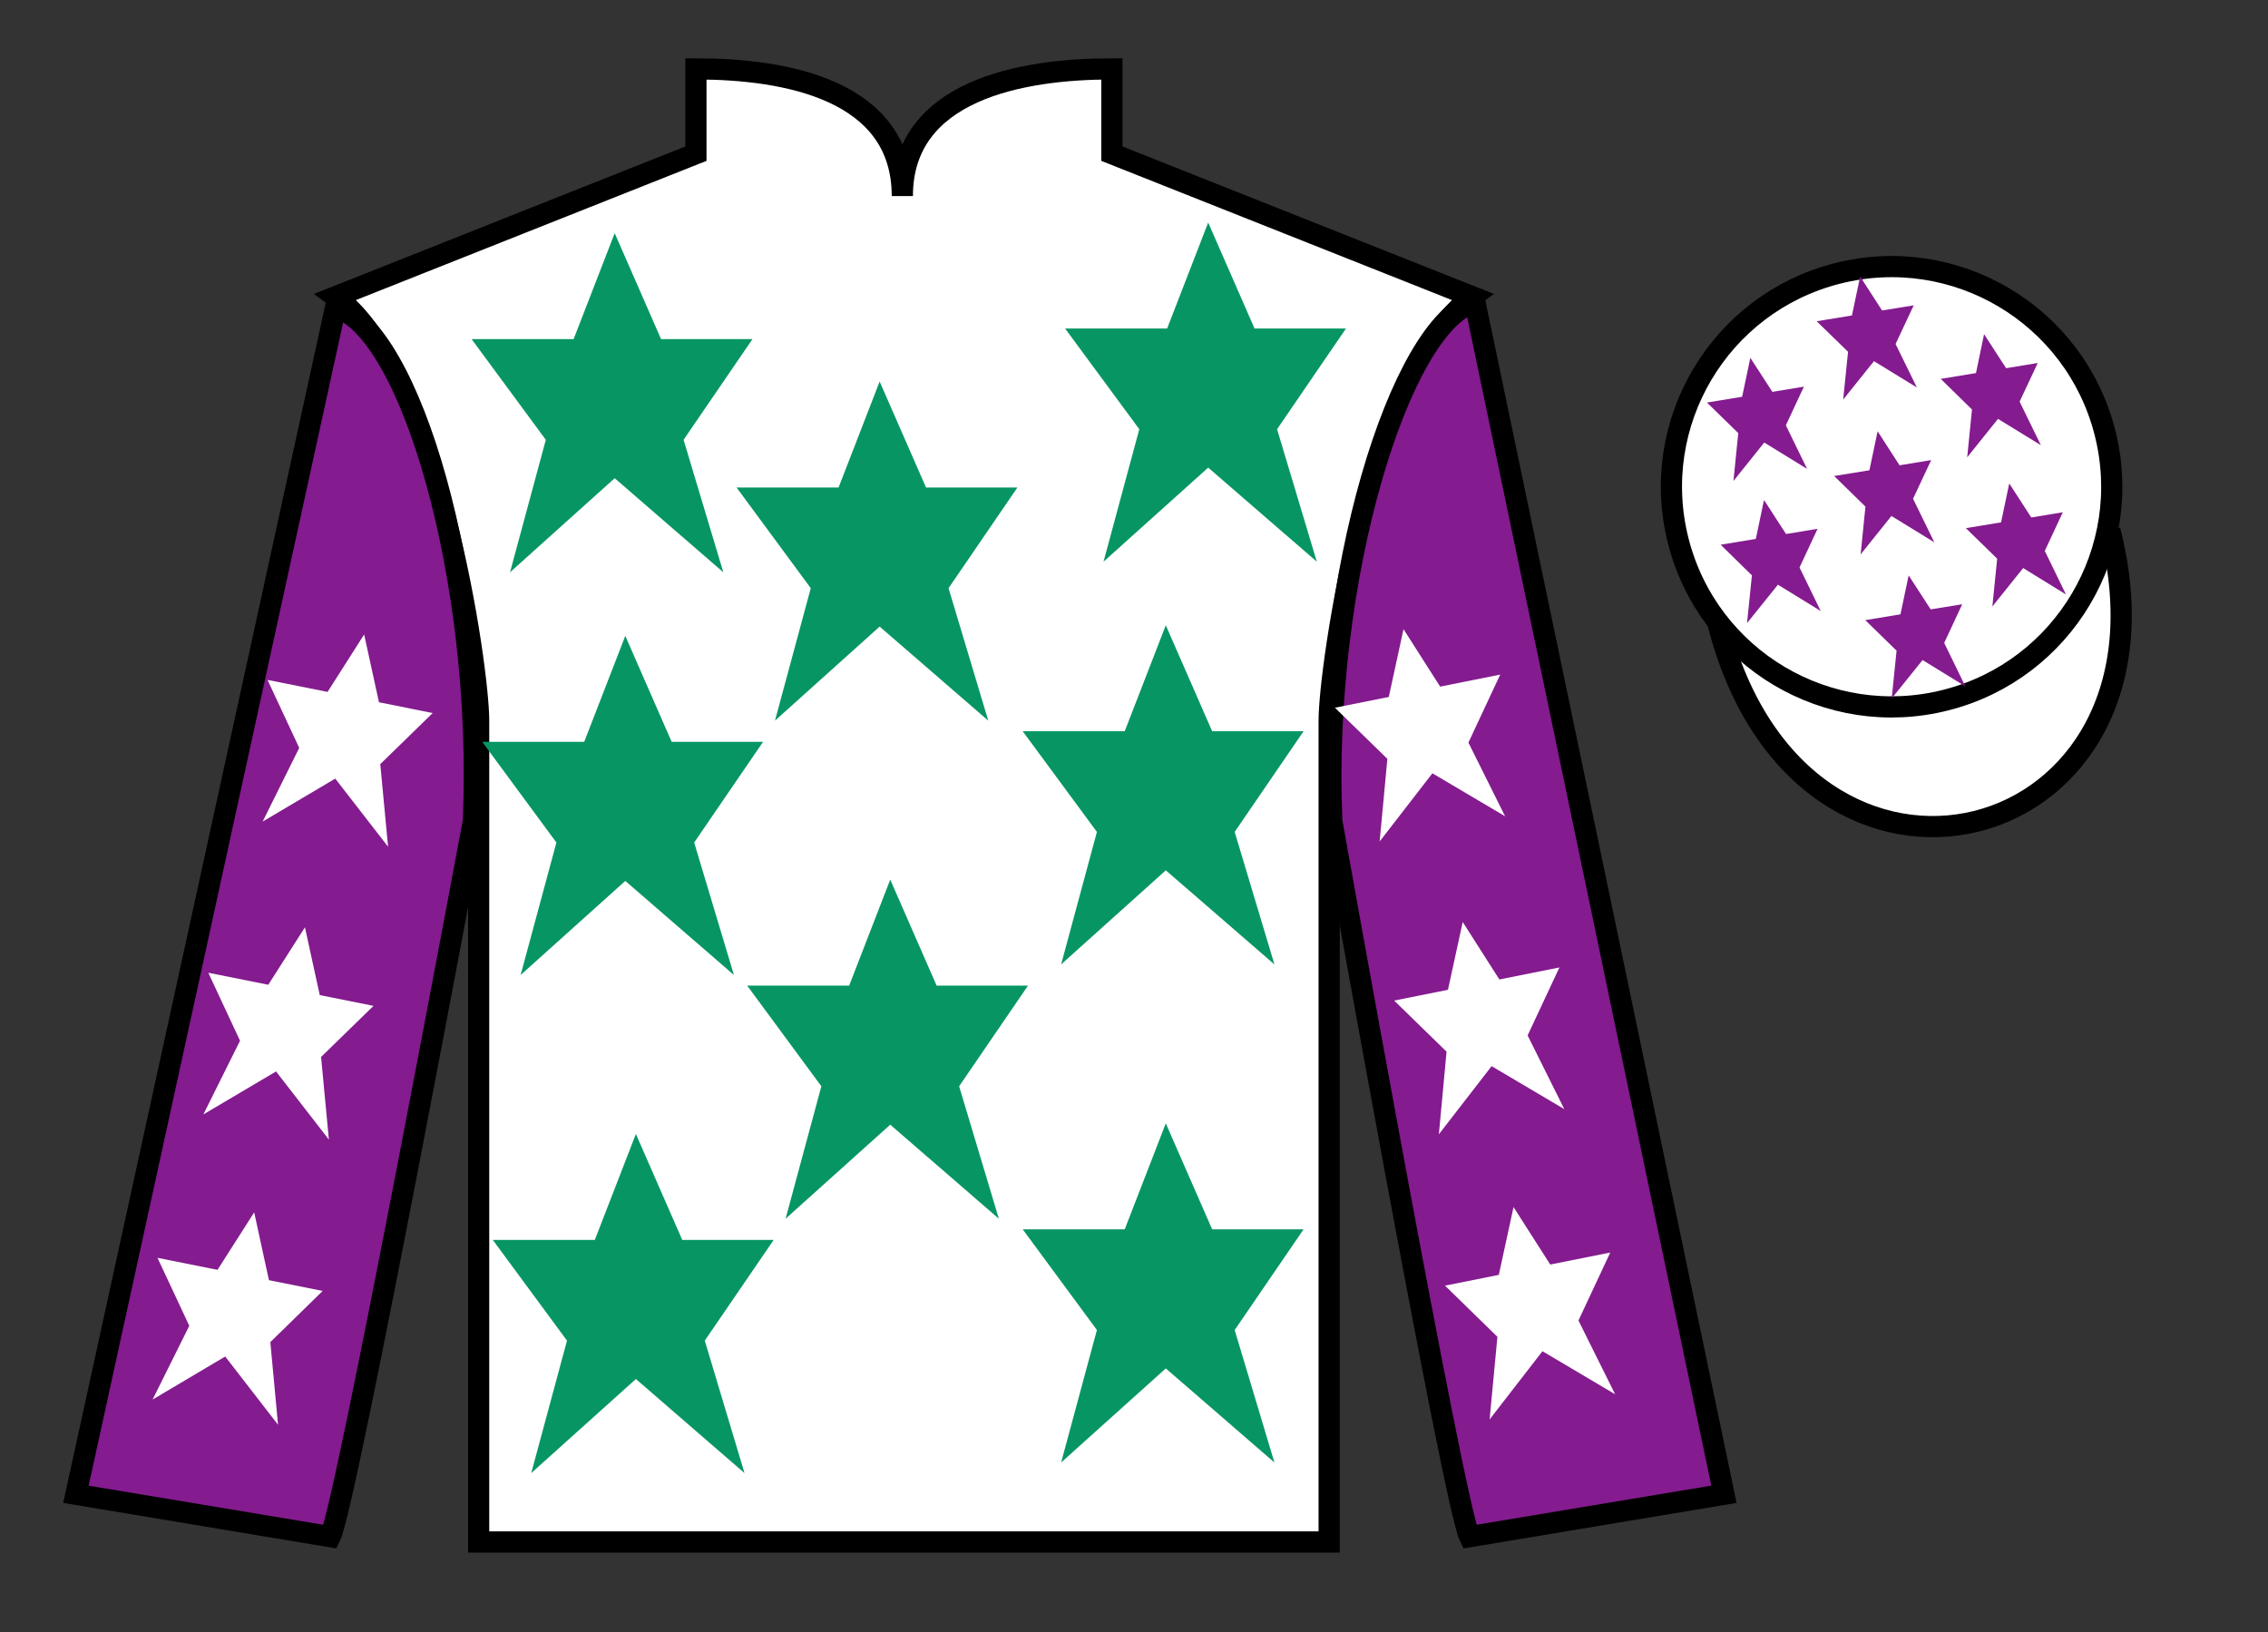 <?xml version="1.0" encoding="UTF-8"?>
<svg xmlns="http://www.w3.org/2000/svg" xmlns:xlink="http://www.w3.org/1999/xlink" width="107pt" height="77pt" viewBox="0 0 107 77" version="1.1">
<rect x="0" y="0" width="107" height="77" fill="#333333" stroke="none"/>
<g id="surface0">
<path style=" stroke:none;fill-rule:nonzero;fill:rgb(100%,100%,100%);fill-opacity:1;" d="M 32.832 3.25 L 32.832 7.25 L 15.832 14 C 20.582 17.5 22.582 31.5 22.582 34 C 22.582 36.5 22.582 72.75 22.582 72.75 L 62.707 72.75 C 62.707 72.75 62.707 36.5 62.707 34 C 62.707 31.5 64.707 17.5 69.457 14 L 52.457 7.25 L 52.457 3.25 C 48.195 3.25 42.57 4.25 42.57 9.25 C 42.57 4.25 37.098 3.25 32.832 3.25 "/>
<path style="fill:none;stroke-width:10;stroke-linecap:butt;stroke-linejoin:miter;stroke:rgb(0%,0%,0%);stroke-opacity:1;stroke-miterlimit:4;" d="M 328.32 737.5 L 328.32 697.5 L 158.32 630 C 205.82 595 225.82 455 225.82 430 C 225.82 405 225.82 42.5 225.82 42.5 L 627.07 42.5 C 627.07 42.5 627.07 405 627.07 430 C 627.07 455 647.07 595 694.57 630 L 524.57 697.5 L 524.57 737.5 C 481.953 737.5 425.703 727.5 425.703 677.5 C 425.703 727.5 370.977 737.5 328.32 737.5 Z M 328.32 737.5 " transform="matrix(0.1,0,0,-0.1,0,77)"/>
<path style=" stroke:none;fill-rule:nonzero;fill:rgb(51.571%,10.57%,56.193%);fill-opacity:1;" d="M 15.582 72.5 C 16.332 71 22.332 38.75 22.332 38.75 C 22.832 27.25 19.332 15.5 15.832 14.5 L 3.582 70.5 L 15.582 72.5 "/>
<path style="fill:none;stroke-width:10;stroke-linecap:butt;stroke-linejoin:miter;stroke:rgb(0%,0%,0%);stroke-opacity:1;stroke-miterlimit:4;" d="M 155.82 45 C 163.32 60 223.32 382.5 223.32 382.5 C 228.32 497.5 193.32 615 158.32 625 L 35.82 65 L 155.82 45 Z M 155.82 45 " transform="matrix(0.1,0,0,-0.1,0,77)"/>
<path style=" stroke:none;fill-rule:nonzero;fill:rgb(51.571%,10.57%,56.193%);fill-opacity:1;" d="M 81.332 70.5 L 69.582 14.25 C 66.082 15.25 62.332 27.25 62.832 38.75 C 62.832 38.75 68.582 71 69.332 72.5 L 81.332 70.5 "/>
<path style="fill:none;stroke-width:10;stroke-linecap:butt;stroke-linejoin:miter;stroke:rgb(0%,0%,0%);stroke-opacity:1;stroke-miterlimit:4;" d="M 813.32 65 L 695.82 627.5 C 660.82 617.5 623.32 497.5 628.32 382.5 C 628.32 382.5 685.82 60 693.32 45 L 813.32 65 Z M 813.32 65 " transform="matrix(0.1,0,0,-0.1,0,77)"/>
<path style="fill-rule:nonzero;fill:rgb(100%,100%,100%);fill-opacity:1;stroke-width:10;stroke-linecap:butt;stroke-linejoin:miter;stroke:rgb(0%,0%,0%);stroke-opacity:1;stroke-miterlimit:4;" d="M 810.508 475.898 C 850.234 320.273 1034.18 367.852 995.391 519.844 " transform="matrix(0.1,0,0,-0.1,0,77)"/>
<path style=" stroke:none;fill-rule:nonzero;fill:rgb(3.105%,58.819%,38.753%);fill-opacity:1;" d="M 42 41.5 L 40.062 46.5 L 35.25 46.5 L 38.75 51.25 L 37.062 57.5 L 42 53.062 L 47.125 57.5 L 45.25 51.25 L 48.5 46.5 L 44.188 46.5 L 42 41.5 "/>
<path style=" stroke:none;fill-rule:nonzero;fill:rgb(3.105%,58.819%,38.753%);fill-opacity:1;" d="M 55 29.5 L 53.062 34.5 L 48.25 34.5 L 51.75 39.25 L 50.062 45.5 L 55 41.062 L 60.125 45.5 L 58.25 39.25 L 61.5 34.5 L 57.188 34.5 L 55 29.5 "/>
<path style=" stroke:none;fill-rule:nonzero;fill:rgb(3.105%,58.819%,38.753%);fill-opacity:1;" d="M 41.5 18 L 39.562 23 L 34.75 23 L 38.25 27.75 L 36.562 34 L 41.5 29.562 L 46.625 34 L 44.75 27.75 L 48 23 L 43.688 23 L 41.5 18 "/>
<path style=" stroke:none;fill-rule:nonzero;fill:rgb(3.105%,58.819%,38.753%);fill-opacity:1;" d="M 55 53 L 53.062 58 L 48.25 58 L 51.75 62.75 L 50.062 69 L 55 64.562 L 60.125 69 L 58.25 62.75 L 61.5 58 L 57.188 58 L 55 53 "/>
<path style=" stroke:none;fill-rule:nonzero;fill:rgb(3.105%,58.819%,38.753%);fill-opacity:1;" d="M 30 53.5 L 28.062 58.5 L 23.25 58.5 L 26.75 63.25 L 25.062 69.5 L 30 65.062 L 35.125 69.5 L 33.25 63.25 L 36.5 58.5 L 32.188 58.5 L 30 53.5 "/>
<path style=" stroke:none;fill-rule:nonzero;fill:rgb(3.105%,58.819%,38.753%);fill-opacity:1;" d="M 29.5 30 L 27.562 35 L 22.75 35 L 26.25 39.75 L 24.562 46 L 29.5 41.562 L 34.625 46 L 32.75 39.75 L 36 35 L 31.688 35 L 29.5 30 "/>
<path style=" stroke:none;fill-rule:nonzero;fill:rgb(3.105%,58.819%,38.753%);fill-opacity:1;" d="M 29 11 L 27.062 16 L 22.25 16 L 25.75 20.75 L 24.062 27 L 29 22.562 L 34.125 27 L 32.25 20.75 L 35.5 16 L 31.188 16 L 29 11 "/>
<path style=" stroke:none;fill-rule:nonzero;fill:rgb(3.105%,58.819%,38.753%);fill-opacity:1;" d="M 57 10.5 L 55.062 15.5 L 50.25 15.5 L 53.75 20.25 L 52.062 26.5 L 57 22.062 L 62.125 26.5 L 60.25 20.25 L 63.5 15.5 L 59.188 15.5 L 57 10.5 "/>
<path style=" stroke:none;fill-rule:nonzero;fill:rgb(100%,100%,100%);fill-opacity:1;" d="M 14.387 43.75 L 12.656 46.461 L 9.828 45.895 L 11.324 49.102 L 9.594 52.578 L 13.023 50.551 L 15.516 53.766 L 15.148 49.867 L 17.621 47.457 L 15.086 46.949 L 14.387 43.75 "/>
<path style=" stroke:none;fill-rule:nonzero;fill:rgb(100%,100%,100%);fill-opacity:1;" d="M 11.992 57.199 L 10.262 59.91 L 7.43 59.344 L 8.93 62.551 L 7.199 66.031 L 10.625 64 L 13.117 67.219 L 12.754 63.32 L 15.223 60.906 L 12.688 60.398 L 11.992 57.199 "/>
<path style=" stroke:none;fill-rule:nonzero;fill:rgb(100%,100%,100%);fill-opacity:1;" d="M 17.18 29.934 L 15.453 32.645 L 12.621 32.078 L 14.117 35.285 L 12.391 38.762 L 15.816 36.734 L 18.309 39.949 L 17.941 36.051 L 20.414 33.641 L 17.879 33.133 L 17.18 29.934 "/>
<path style=" stroke:none;fill-rule:nonzero;fill:rgb(100%,100%,100%);fill-opacity:1;" d="M 69.008 43.5 L 70.738 46.211 L 73.57 45.645 L 72.07 48.852 L 73.801 52.328 L 70.371 50.301 L 67.883 53.516 L 68.246 49.617 L 65.773 47.207 L 68.312 46.699 L 69.008 43.5 "/>
<path style=" stroke:none;fill-rule:nonzero;fill:rgb(100%,100%,100%);fill-opacity:1;" d="M 71.406 56.949 L 73.137 59.66 L 75.969 59.094 L 74.469 62.301 L 76.199 65.781 L 72.77 63.75 L 70.277 66.969 L 70.645 63.07 L 68.172 60.656 L 70.711 60.148 L 71.406 56.949 "/>
<path style=" stroke:none;fill-rule:nonzero;fill:rgb(100%,100%,100%);fill-opacity:1;" d="M 66.215 29.684 L 67.945 32.395 L 70.777 31.828 L 69.277 35.035 L 71.008 38.512 L 67.578 36.484 L 65.09 39.699 L 65.453 35.801 L 62.98 33.391 L 65.52 32.883 L 66.215 29.684 "/>
<path style=" stroke:none;fill-rule:nonzero;fill:rgb(100%,100%,100%);fill-opacity:1;" d="M 91.812 33.027 C 97.367 31.609 100.723 25.953 99.305 20.398 C 97.887 14.84 92.234 11.484 86.676 12.902 C 81.117 14.32 77.762 19.973 79.18 25.531 C 80.598 31.09 86.254 34.445 91.812 33.027 "/>
<path style="fill:none;stroke-width:10;stroke-linecap:butt;stroke-linejoin:miter;stroke:rgb(0%,0%,0%);stroke-opacity:1;stroke-miterlimit:4;" d="M 918.125 439.727 C 973.672 453.906 1007.227 510.469 993.047 566.016 C 978.867 621.602 922.344 655.156 866.758 640.977 C 811.172 626.797 777.617 570.273 791.797 514.688 C 805.977 459.102 862.539 425.547 918.125 439.727 Z M 918.125 439.727 " transform="matrix(0.1,0,0,-0.1,0,77)"/>
<path style=" stroke:none;fill-rule:nonzero;fill:rgb(51.571%,10.57%,56.193%);fill-opacity:1;" d="M 90.047 27.148 L 89.66 28.984 L 88 29.258 L 89.477 30.699 L 89.246 32.953 L 90.703 31.141 L 92.723 32.383 L 91.723 30.332 L 92.574 28.508 L 91.086 28.75 L 90.047 27.148 "/>
<path style=" stroke:none;fill-rule:nonzero;fill:rgb(51.571%,10.57%,56.193%);fill-opacity:1;" d="M 93.605 15.766 L 93.223 17.602 L 91.559 17.875 L 93.035 19.32 L 92.809 21.574 L 94.262 19.762 L 96.285 21.004 L 95.281 18.949 L 96.137 17.125 L 94.645 17.371 L 93.605 15.766 "/>
<path style=" stroke:none;fill-rule:nonzero;fill:rgb(51.571%,10.57%,56.193%);fill-opacity:1;" d="M 94.793 22.809 L 94.406 24.645 L 92.746 24.918 L 94.223 26.359 L 93.996 28.613 L 95.449 26.801 L 97.469 28.047 L 96.469 25.992 L 97.32 24.168 L 95.832 24.414 L 94.793 22.809 "/>
<path style=" stroke:none;fill-rule:nonzero;fill:rgb(51.571%,10.57%,56.193%);fill-opacity:1;" d="M 82.578 16.883 L 82.191 18.719 L 80.531 18.992 L 82.008 20.434 L 81.781 22.691 L 83.234 20.879 L 85.254 22.121 L 84.254 20.066 L 85.105 18.242 L 83.617 18.488 L 82.578 16.883 "/>
<path style=" stroke:none;fill-rule:nonzero;fill:rgb(51.571%,10.57%,56.193%);fill-opacity:1;" d="M 88.582 20.348 L 88.195 22.188 L 86.531 22.457 L 88.008 23.902 L 87.781 26.156 L 89.234 24.344 L 91.258 25.586 L 90.254 23.531 L 91.109 21.707 L 89.617 21.953 L 88.582 20.348 "/>
<path style=" stroke:none;fill-rule:nonzero;fill:rgb(51.571%,10.57%,56.193%);fill-opacity:1;" d="M 83.223 23.59 L 82.836 25.426 L 81.176 25.699 L 82.652 27.145 L 82.422 29.398 L 83.879 27.586 L 85.898 28.828 L 84.898 26.773 L 85.75 24.949 L 84.262 25.195 L 83.223 23.59 "/>
<path style=" stroke:none;fill-rule:nonzero;fill:rgb(51.571%,10.57%,56.193%);fill-opacity:1;" d="M 87.758 13.047 L 87.371 14.883 L 85.707 15.156 L 87.188 16.598 L 86.957 18.852 L 88.41 17.039 L 90.434 18.281 L 89.43 16.23 L 90.285 14.406 L 88.793 14.648 L 87.758 13.047 "/>
</g>
</svg>
